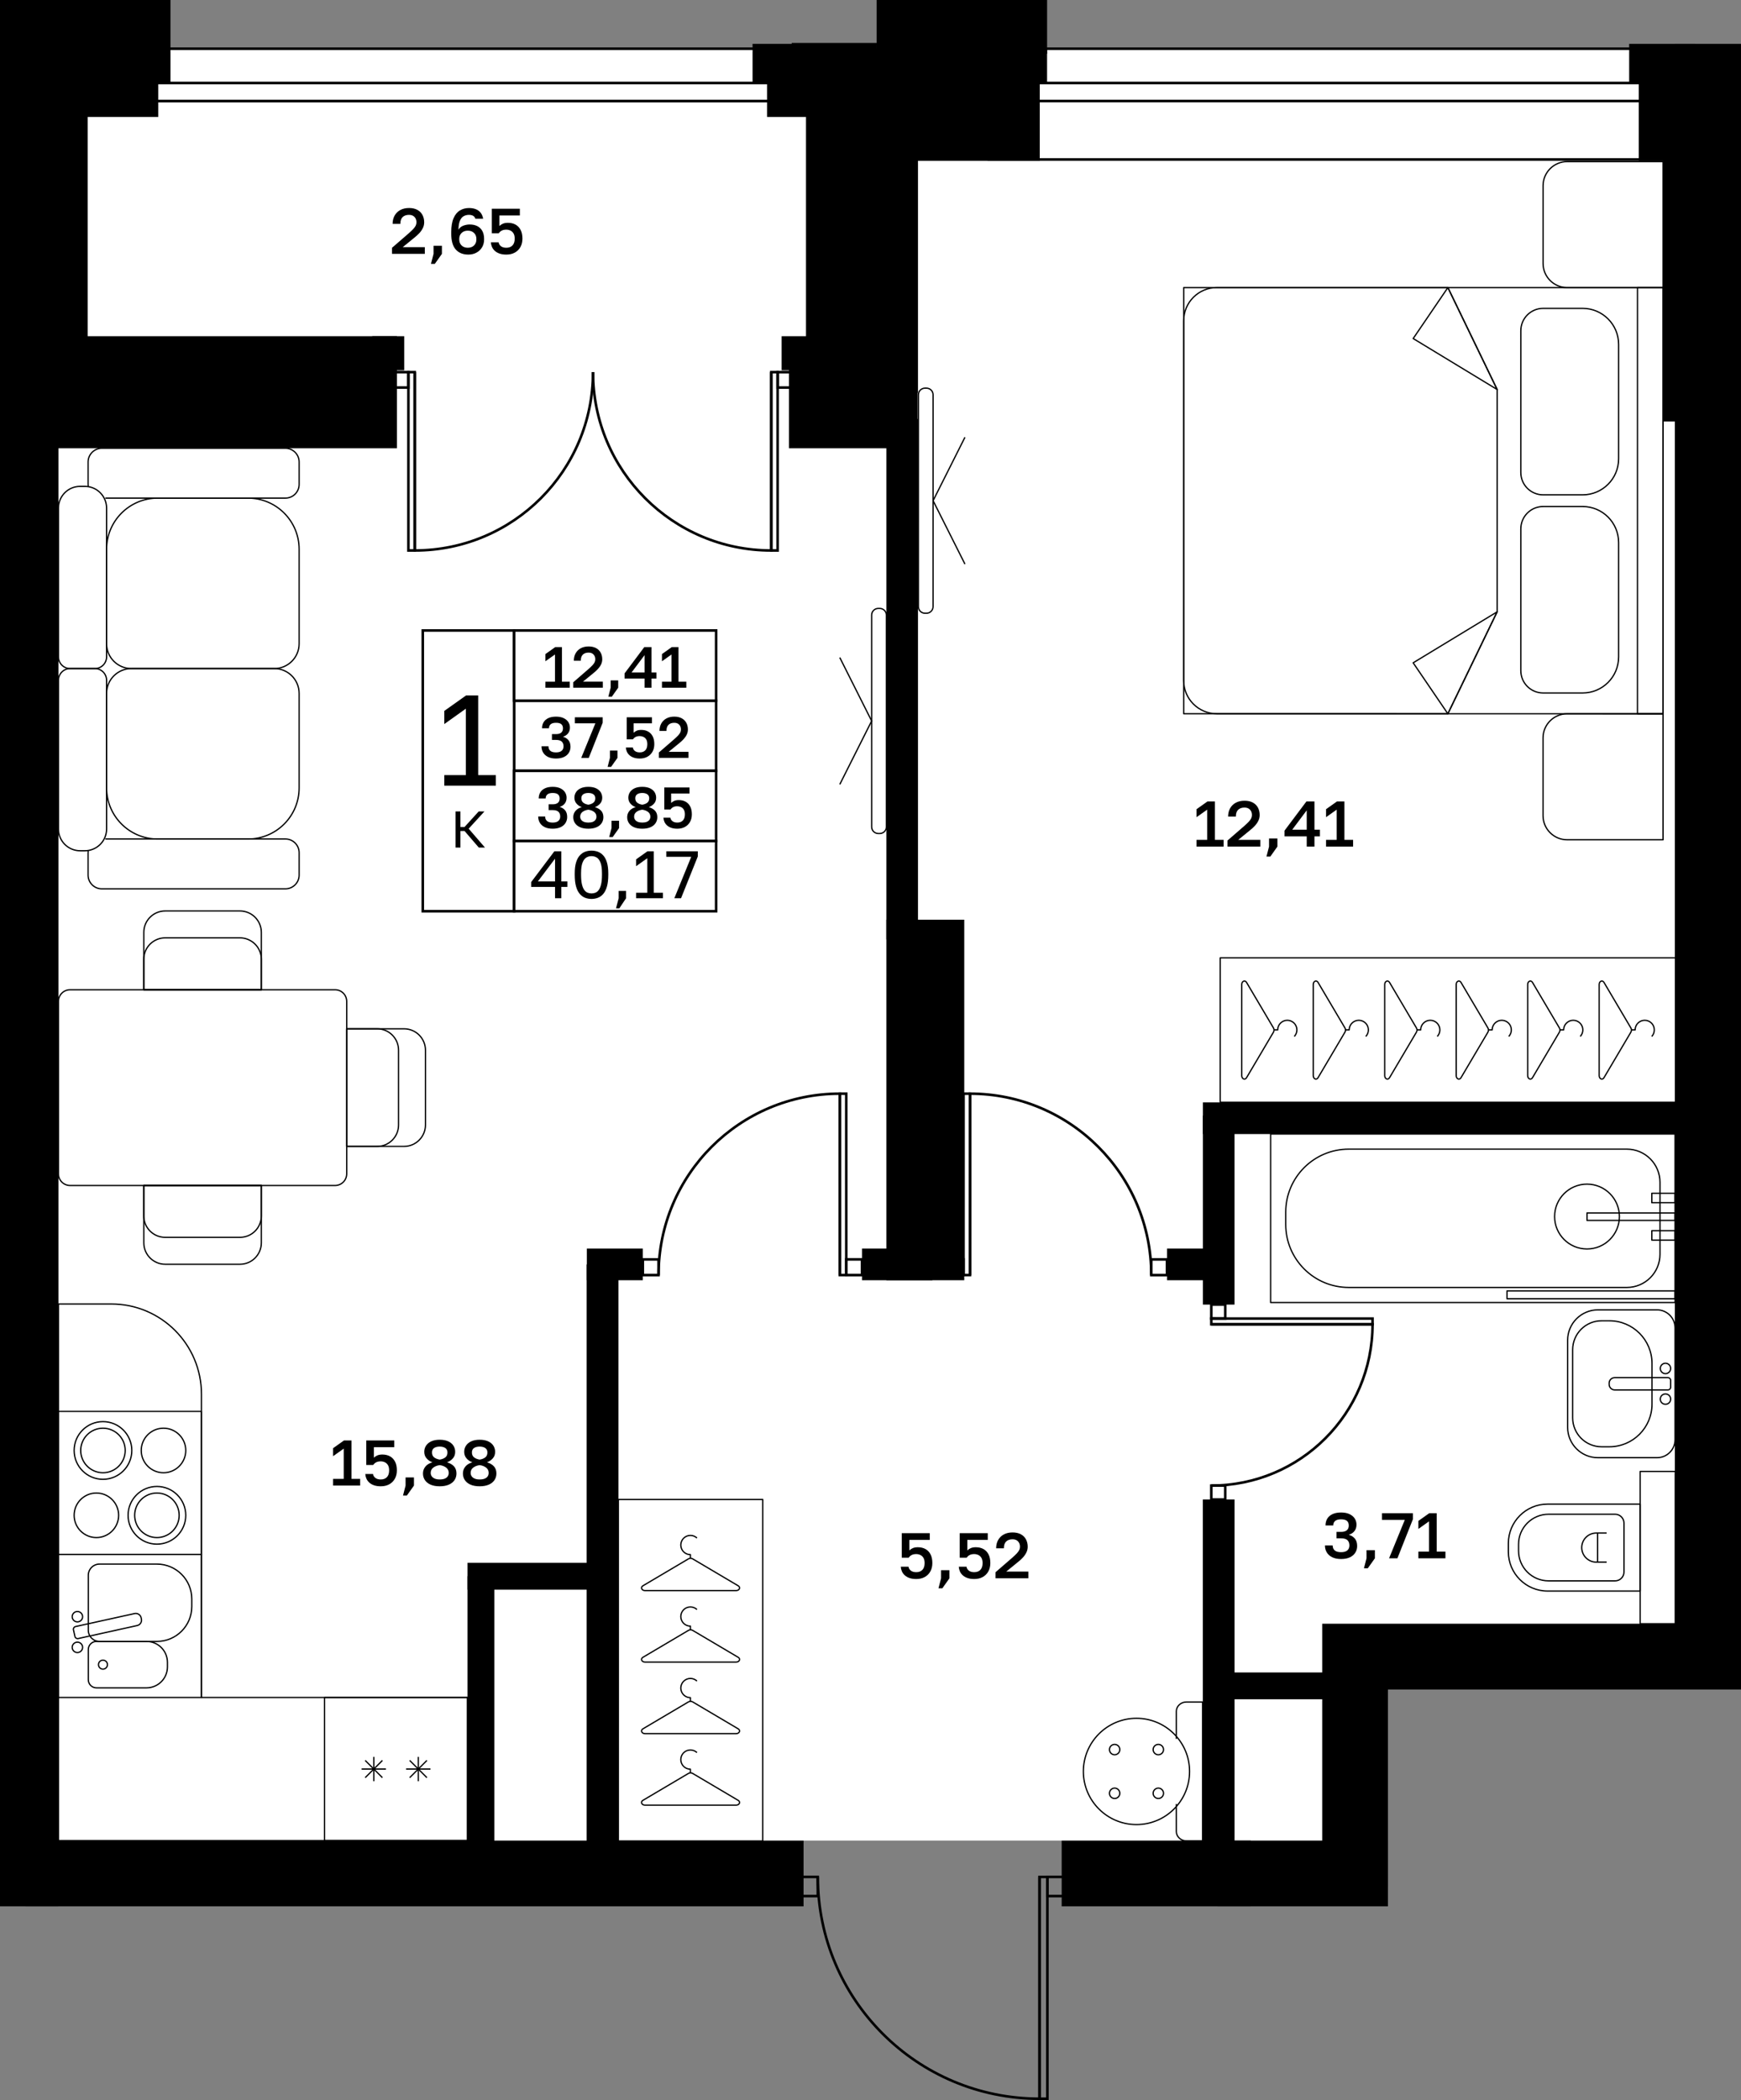 <?xml version="1.0" encoding="utf-8"?>
<!-- Generator: Adobe Illustrator 26.5.0, SVG Export Plug-In . SVG Version: 6.00 Build 0)  -->
<svg version="1.1" xmlns="http://www.w3.org/2000/svg" xmlns:xlink="http://www.w3.org/1999/xlink" x="0px" y="0px"
	 viewBox="0 0 135.116 162.897" enable-background="new 0 0 135.116 162.897" xml:space="preserve">
<rect x="0" y="0" width="135.116" height="162.897" fill="#808080" stroke="none"/>
<g id="фон">
	<polygon fill="#FFFFFF" points="85.606,145.324 82.395,142.773 62.362,142.773 59.615,144.518 3.305,144.518 3.305,5.808 
		132.55,5.808 132.55,129.662 104.863,129.662 104.863,144.077 86.314,144.077 	"/>
</g>
<g id="окна">
	<g>
		<g>
			<rect x="8.838" y="3.778" fill="#FFFFFF" width="53.341" height="4.059"/>
			<path d="M62.078,3.878v3.859H8.938V3.878H62.078 M62.278,3.678H8.738v4.259h53.54V3.678L62.278,3.678z"/>
		</g>
		<g>
			<rect x="8.838" y="6.439" fill="#FFFFFF" width="53.341" height="1.397"/>
			<path d="M62.078,6.539v1.198H8.938V6.539H62.078 M62.278,6.339H8.738v1.598h53.54V6.339L62.278,6.339z"/>
		</g>
	</g>
	<g>
		<g>
			<rect x="76.739" y="3.778" fill="#FFFFFF" width="53.341" height="8.594"/>
			<path d="M129.98,3.878v8.394H76.839V3.878H129.98 M130.18,3.678H76.639v8.794h53.541V3.678L130.18,3.678z"/>
		</g>
		<g>
			<rect x="76.739" y="6.439" fill="#FFFFFF" width="53.341" height="1.397"/>
			<path d="M129.98,6.539v1.198H76.839V6.539H129.98 M130.18,6.339H76.639v1.598h53.541V6.339L130.18,6.339z"/>
		</g>
	</g>
</g>
<g id="стены">
	<rect width="4.535" height="147.875"/>
	<rect x="94.49" y="142.773" width="13.226" height="5.102"/>
	<rect x="102.614" y="130.677" width="5.102" height="15.666"/>
	<rect x="102.614" y="125.952" width="32.502" height="5.102"/>
	<rect x="129.983" y="3.402" width="5.134" height="126.723"/>
	<rect x="1.867" width="11.363" height="6.426"/>
	<rect x="3.268" y="4.789" width="9.016" height="4.282"/>
	<rect x="3.41" y="8.123" width="3.393" height="22.655"/>
	<rect x="28.89" y="26.079" width="2.481" height="2.645"/>
	<rect x="2.492" y="26.079" width="28.312" height="8.694"/>
	<rect x="1.984" y="142.773" width="60.378" height="5.102"/>
	<rect x="36.285" y="122.267" width="2.078" height="21.468"/>
	<rect x="36.285" y="121.227" width="9.905" height="2.081"/>
	<rect x="45.529" y="98.079" width="2.47" height="45.34"/>
	<rect x="45.544" y="96.852" width="4.345" height="2.455"/>
	<rect x="82.395" y="142.773" width="14.678" height="5.102"/>
	<rect x="93.349" y="116.314" width="2.462" height="27.763"/>
	<rect x="93.354" y="86.533" width="2.455" height="14.664"/>
	<rect x="90.569" y="96.852" width="3.547" height="2.455"/>
	<rect x="93.354" y="85.513" width="37.152" height="2.455"/>
	<rect x="66.898" y="96.852" width="5.462" height="2.455"/>
	<rect x="68.788" y="71.34" width="6.046" height="27.967"/>
	<rect x="68.788" y="32.505" width="2.455" height="40.365"/>
	<rect x="61.228" y="27.573" width="9.984" height="7.2"/>
	<rect x="60.661" y="26.079" width="2.373" height="2.645"/>
	<rect x="62.552" y="3.779" width="8.691" height="26.683"/>
	<rect x="61.442" y="3.33" width="6.601" height="1.679"/>
	<rect x="58.405" y="3.402" width="4.455" height="3.025"/>
	<rect x="59.53" y="5.531" width="3.82" height="3.54"/>
	<rect x="69.826" y="2.645" width="8.787" height="4.656"/>
	<rect x="77.534" y="3.779" width="3.727" height="2.648"/>
	<rect x="68.974" y="5.82" width="11.72" height="6.653"/>
	<rect x="127.182" y="5.59" width="4.368" height="6.883"/>
	<rect x="126.437" y="3.402" width="5.114" height="3.025"/>
	<rect x="129.07" y="12.095" width="2.174" height="20.597"/>
	<rect x="94.885" y="129.732" width="8.902" height="2.079"/>
	<rect x="68.034" width="13.229" height="4.169"/>
</g>
<g id="двери">
	<g>
		<g>
			<g>
				<path fill="none" stroke="#000000" stroke-width="0.2" stroke-miterlimit="10" d="M46.023,28.866
					c0,7.644-6.191,13.835-13.835,13.835l0-13.835"/>
				
					<rect x="25.025" y="35.538" transform="matrix(-1.628614e-05 -1 1 -1.628614e-05 -3.841 67.726)" fill="none" stroke="#000000" stroke-width="0.2" stroke-miterlimit="10" width="13.834" height="0.492"/>
			</g>
			
				<rect x="30.499" y="28.866" fill="none" stroke="#000000" stroke-width="0.2" stroke-miterlimit="10" width="1.196" height="1.196"/>
		</g>
		<g>
			<g>
				<path fill="none" stroke="#000000" stroke-width="0.2" stroke-miterlimit="10" d="M46.022,28.866
					c0,7.644,6.191,13.835,13.835,13.835l0-13.835"/>
				
					<rect x="53.186" y="35.538" transform="matrix(1.628619e-05 -1 1 1.628619e-05 24.318 95.886)" fill="none" stroke="#000000" stroke-width="0.2" stroke-miterlimit="10" width="13.834" height="0.492"/>
			</g>
			
				<rect x="60.35" y="28.866" transform="matrix(-1 -4.106194e-11 4.106194e-11 -1 121.896 58.929)" fill="none" stroke="#000000" stroke-width="0.2" stroke-miterlimit="10" width="1.196" height="1.196"/>
		</g>
	</g>
	<g>
		<g>
			<path fill="none" stroke="#000000" stroke-width="0.2" stroke-miterlimit="10" d="M63.468,145.591
				c0,9.506,7.699,17.206,17.206,17.206l0-17.206"/>
			
				<rect x="72.377" y="153.888" transform="matrix(1.628623e-05 -1 1 1.628623e-05 -73.215 235.171)" fill="none" stroke="#000000" stroke-width="0.2" stroke-miterlimit="10" width="17.205" height="0.611"/>
		</g>
		
			<rect x="81.287" y="145.591" transform="matrix(-1 -9.293601e-11 9.293601e-11 -1 164.062 292.669)" fill="none" stroke="#000000" stroke-width="0.2" stroke-miterlimit="10" width="1.488" height="1.488"/>
		
			<rect x="61.98" y="145.591" transform="matrix(-1 -9.232450e-11 9.232450e-11 -1 125.447 292.669)" fill="none" stroke="#000000" stroke-width="0.2" stroke-miterlimit="10" width="1.488" height="1.488"/>
	</g>
	<g>
		<g>
			<path fill="none" stroke="#000000" stroke-width="0.2" stroke-miterlimit="10" d="M94.008,115.236
				c6.913,0,12.513-5.599,12.513-12.513l-12.513,0"/>
			
				<rect x="94.009" y="102.278" transform="matrix(-1 -3.257265e-05 3.257265e-05 -1 200.526 205.005)" fill="none" stroke="#000000" stroke-width="0.2" stroke-miterlimit="10" width="12.512" height="0.445"/>
		</g>
		
			<rect x="94.009" y="101.195" transform="matrix(-1.628651e-05 1 -1 -1.628651e-05 196.287 7.189)" fill="none" stroke="#000000" stroke-width="0.2" stroke-miterlimit="10" width="1.082" height="1.082"/>
		
			<rect x="94.008" y="115.237" transform="matrix(-1.628651e-05 1 -1 -1.628651e-05 210.328 21.23)" fill="none" stroke="#000000" stroke-width="0.2" stroke-miterlimit="10" width="1.082" height="1.082"/>
	</g>
	<g>
		<g>
			<path fill="none" stroke="#000000" stroke-width="0.2" stroke-miterlimit="10" d="M51.108,98.909
				c-0.001-7.775,6.296-14.073,14.071-14.074l0.002,14.072"/>
			
				<rect x="58.393" y="91.622" transform="matrix(1.140040e-04 1 -1 1.140040e-04 157.293 26.432)" fill="none" stroke="#000000" stroke-width="0.2" stroke-miterlimit="10" width="14.072" height="0.5"/>
		</g>
		
			<rect x="65.681" y="97.691" transform="matrix(-1 9.771788e-05 -9.771788e-05 -1 132.588 196.593)" fill="none" stroke="#000000" stroke-width="0.2" stroke-miterlimit="10" width="1.217" height="1.217"/>
		
			<rect x="49.89" y="97.693" transform="matrix(-1 9.771787e-05 -9.771787e-05 -1 101.006 196.597)" fill="none" stroke="#000000" stroke-width="0.2" stroke-miterlimit="10" width="1.217" height="1.217"/>
	</g>
	<g>
		<g>
			<path fill="none" stroke="#000000" stroke-width="0.2" stroke-miterlimit="10" d="M89.35,98.909
				c0.001-7.775-6.296-14.073-14.071-14.074l-0.002,14.072"/>
			
				<rect x="67.992" y="91.622" transform="matrix(-1.140041e-04 1 -1 -1.140041e-04 166.909 16.854)" fill="none" stroke="#000000" stroke-width="0.2" stroke-miterlimit="10" width="14.072" height="0.5"/>
		</g>
		
			<rect x="73.56" y="97.691" fill="none" stroke="#000000" stroke-width="0.2" stroke-miterlimit="10" width="1.217" height="1.217"/>
		
			<rect x="89.351" y="97.693" fill="none" stroke="#000000" stroke-width="0.2" stroke-miterlimit="10" width="1.217" height="1.217"/>
	</g>
</g>
<g id="контур">
</g>
<g id="мебель">
	<g>
		<path fill="none" stroke="#000000" stroke-width="0.1" stroke-linejoin="round" stroke-miterlimit="10" d="M15.634,142.773h20.652
			v-11.098H15.634v-23.526c0-3.866-3.134-7-7-7H4.535l0,30.526v11.098H15.634z"/>
		<g>
			
				<rect x="4.535" y="120.576" transform="matrix(-2.551563e-08 -1 1 -2.551563e-08 -116.041 136.21)" fill="none" stroke="#000000" stroke-width="0.1" stroke-linejoin="round" stroke-miterlimit="10" width="11.098" height="11.098"/>
			<path fill="none" stroke="#000000" stroke-width="0.1" stroke-linejoin="round" stroke-miterlimit="10" d="M14.884,124.032v0.587
				c0,1.495-1.212,2.706-2.706,2.706H7.724c-0.481,0-0.87-0.39-0.87-0.87v-4.26c0-0.481,0.39-0.87,0.87-0.87h4.454
				C13.673,121.326,14.884,122.537,14.884,124.032z"/>
			<path fill="none" stroke="#000000" stroke-width="0.1" stroke-linejoin="round" stroke-miterlimit="10" d="M12.995,129.301
				v-0.352c0-0.897-0.727-1.624-1.624-1.624H7.484c-0.348,0-0.63,0.282-0.63,0.63v2.34c0,0.348,0.282,0.63,0.63,0.63h3.887
				C12.268,130.925,12.995,130.198,12.995,129.301z"/>
			
				<circle fill="none" stroke="#000000" stroke-width="0.1" stroke-linejoin="round" stroke-miterlimit="10" cx="7.99" cy="129.125" r="0.348"/>
			<g>
				
					<circle fill="none" stroke="#000000" stroke-width="0.1" stroke-linejoin="round" stroke-miterlimit="10" cx="6.007" cy="125.406" r="0.403"/>
				
					<circle fill="none" stroke="#000000" stroke-width="0.1" stroke-linejoin="round" stroke-miterlimit="10" cx="6.007" cy="127.784" r="0.403"/>
				<path fill="none" stroke="#000000" stroke-width="0.1" stroke-linejoin="round" stroke-miterlimit="10" d="M6.068,127.102
					l4.579-1.009c0.232-0.051,0.378-0.28,0.327-0.512l-0.02-0.091c-0.051-0.232-0.28-0.378-0.512-0.327l-4.579,1.009
					c-0.115,0.025-0.188,0.139-0.162,0.254l0.113,0.514C5.84,127.055,5.953,127.127,6.068,127.102z"/>
			</g>
		</g>
		<g>
			
				<rect x="25.187" y="131.675" transform="matrix(-1.701031e-08 -1 1 -1.701031e-08 -106.487 167.96)" fill="none" stroke="#000000" stroke-width="0.1" stroke-linejoin="round" stroke-miterlimit="10" width="11.098" height="11.098"/>
			<g>
				<g>
					
						<line fill="none" stroke="#000000" stroke-width="0.1" stroke-linejoin="round" stroke-miterlimit="10" x1="33.131" y1="137.892" x2="31.795" y2="136.556"/>
					
						<line fill="none" stroke="#000000" stroke-width="0.1" stroke-linejoin="round" stroke-miterlimit="10" x1="33.131" y1="136.556" x2="31.795" y2="137.892"/>
					
						<line fill="none" stroke="#000000" stroke-width="0.1" stroke-linejoin="round" stroke-miterlimit="10" x1="33.408" y1="137.224" x2="31.518" y2="137.224"/>
					
						<line fill="none" stroke="#000000" stroke-width="0.1" stroke-linejoin="round" stroke-miterlimit="10" x1="32.463" y1="136.279" x2="32.463" y2="138.168"/>
				</g>
				<g>
					
						<line fill="none" stroke="#000000" stroke-width="0.1" stroke-linejoin="round" stroke-miterlimit="10" x1="29.678" y1="137.892" x2="28.342" y2="136.556"/>
					
						<line fill="none" stroke="#000000" stroke-width="0.1" stroke-linejoin="round" stroke-miterlimit="10" x1="29.678" y1="136.556" x2="28.342" y2="137.892"/>
					
						<line fill="none" stroke="#000000" stroke-width="0.1" stroke-linejoin="round" stroke-miterlimit="10" x1="29.954" y1="137.224" x2="28.065" y2="137.224"/>
					
						<line fill="none" stroke="#000000" stroke-width="0.1" stroke-linejoin="round" stroke-miterlimit="10" x1="29.01" y1="136.279" x2="29.01" y2="138.168"/>
				</g>
			</g>
		</g>
		<g>
			
				<rect x="4.535" y="109.477" transform="matrix(-1.701031e-08 -1 1 -1.701031e-08 -104.942 125.111)" fill="none" stroke="#000000" stroke-width="0.1" stroke-linejoin="round" stroke-miterlimit="10" width="11.098" height="11.098"/>
			<g>
				<g>
					
						<circle fill="none" stroke="#000000" stroke-width="0.1" stroke-linejoin="round" stroke-miterlimit="10" cx="7.991" cy="112.512" r="2.238"/>
					
						<circle fill="none" stroke="#000000" stroke-width="0.1" stroke-linejoin="round" stroke-miterlimit="10" cx="12.689" cy="112.512" r="1.727"/>
					
						<circle fill="none" stroke="#000000" stroke-width="0.1" stroke-linejoin="round" stroke-miterlimit="10" cx="7.991" cy="112.512" r="1.727"/>
				</g>
				<g>
					
						<circle fill="none" stroke="#000000" stroke-width="0.1" stroke-linejoin="round" stroke-miterlimit="10" cx="12.178" cy="117.541" r="2.238"/>
					
						<circle fill="none" stroke="#000000" stroke-width="0.1" stroke-linejoin="round" stroke-miterlimit="10" cx="7.48" cy="117.541" r="1.727"/>
					
						<circle fill="none" stroke="#000000" stroke-width="0.1" stroke-linejoin="round" stroke-miterlimit="10" cx="12.178" cy="117.541" r="1.727"/>
				</g>
			</g>
		</g>
	</g>
	<g>
		
			<rect x="91.864" y="22.307" transform="matrix(-1 -4.886579e-05 4.886579e-05 -1 220.931 77.679)" fill="none" stroke="#000000" stroke-width="0.1" stroke-linejoin="round" stroke-miterlimit="10" width="37.204" height="33.06"/>
		<path fill="none" stroke="#000000" stroke-width="0.1" stroke-linejoin="round" stroke-miterlimit="10" d="M94.439,22.306
			l17.929,0.001l3.822,7.906l-0.001,17.248l-3.823,7.905l-17.929-0.001c-1.421,0-2.574-1.152-2.574-2.574l0.001-27.912
			C91.865,23.458,93.018,22.306,94.439,22.306z"/>
		<polygon fill="none" stroke="#000000" stroke-width="0.1" stroke-linejoin="round" stroke-miterlimit="10" points="
			112.368,22.307 109.675,26.26 116.19,30.213 		"/>
		<polygon fill="none" stroke="#000000" stroke-width="0.1" stroke-linejoin="round" stroke-miterlimit="10" points="
			112.366,55.367 109.673,51.414 116.189,47.461 		"/>
		
			<rect x="127.084" y="22.308" transform="matrix(-1 -4.886579e-05 4.886579e-05 -1 256.151 77.682)" fill="none" stroke="#000000" stroke-width="0.1" stroke-linejoin="round" stroke-miterlimit="10" width="1.985" height="33.06"/>
		<g>
			<path fill="none" stroke="#000000" stroke-width="0.1" stroke-linejoin="round" stroke-miterlimit="10" d="M122.825,23.92
				l-3.063,0c-0.958,0-1.734,0.776-1.734,1.734l-0.001,10.997c0,0.958,0.776,1.734,1.734,1.734l3.063,0
				c1.543,0,2.794-1.251,2.794-2.793l0-8.878C125.619,25.171,124.368,23.92,122.825,23.92z"/>
			<path fill="none" stroke="#000000" stroke-width="0.1" stroke-linejoin="round" stroke-miterlimit="10" d="M122.825,39.29
				l-3.063,0c-0.958,0-1.734,0.776-1.734,1.734l-0.001,10.997c0,0.958,0.776,1.734,1.734,1.734l3.063,0
				c1.543,0,2.794-1.251,2.794-2.793l0-8.878C125.618,40.541,124.367,39.29,122.825,39.29z"/>
		</g>
		<path fill="none" stroke="#000000" stroke-width="0.1" stroke-linejoin="round" stroke-miterlimit="10" d="M121.627,22.308
			l7.443,0l0-9.773l-7.443,0c-1.034,0-1.872,0.838-1.872,1.871l0,6.03C119.755,21.47,120.593,22.308,121.627,22.308z"/>
		<path fill="none" stroke="#000000" stroke-width="0.1" stroke-linejoin="round" stroke-miterlimit="10" d="M121.624,65.141
			l7.443,0l0-9.773l-7.443,0c-1.034,0-1.872,0.838-1.872,1.871l0,6.03C119.753,64.303,120.591,65.141,121.624,65.141z"/>
	</g>
	<g>
		<g>
			<g>
				<path fill="none" stroke="#000000" stroke-width="0.1" stroke-linejoin="round" stroke-miterlimit="10" d="M71.9,47.569
					l-0.112,0c-0.284,0-0.514-0.23-0.514-0.514l0.001-16.433c0-0.284,0.23-0.514,0.514-0.514l0.112,0
					c0.284,0,0.514,0.23,0.514,0.514l-0.001,16.433C72.415,47.338,72.184,47.569,71.9,47.569z"/>
				<polyline fill="none" stroke="#000000" stroke-width="0.1" stroke-linejoin="round" stroke-miterlimit="10" points="
					74.888,43.757 72.415,38.838 74.888,33.918 				"/>
			</g>
		</g>
	</g>
	<g>
		<g>
			<g>
				<path fill="none" stroke="#000000" stroke-width="0.1" stroke-linejoin="round" stroke-miterlimit="10" d="M68.163,64.656h0.112
					c0.284,0,0.514-0.23,0.514-0.514l-0.001-16.433c0-0.284-0.23-0.514-0.514-0.514l-0.112,0c-0.284,0-0.514,0.23-0.514,0.514
					l0.001,16.433C67.648,64.426,67.878,64.656,68.163,64.656z"/>
				<polyline fill="none" stroke="#000000" stroke-width="0.1" stroke-linejoin="round" stroke-miterlimit="10" points="
					65.175,60.844 67.648,55.925 65.174,51.006 				"/>
			</g>
		</g>
	</g>
	<g>
		<path fill="none" stroke="#000000" stroke-width="0.1" stroke-linejoin="round" stroke-miterlimit="10" d="M10.198,51.86h11.089
			c1.064,0,1.927,0.863,1.927,1.927v7.331c0,2.189-1.774,3.963-3.963,3.963h-7.016c-2.189,0-3.963-1.774-3.963-3.963v-7.331
			C8.271,52.722,9.134,51.86,10.198,51.86z"/>
		<path fill="none" stroke="#000000" stroke-width="0.1" stroke-linejoin="round" stroke-miterlimit="10" d="M7.364,51.86H5.443
			c-0.501,0-0.907,0.406-0.907,0.907v11.541c0,0.931,0.754,1.685,1.685,1.685h0.365c0.931,0,1.685-0.754,1.685-1.685V52.767
			C8.271,52.266,7.865,51.86,7.364,51.86z"/>
		<path fill="none" stroke="#000000" stroke-width="0.1" stroke-linejoin="round" stroke-miterlimit="10" d="M6.849,65.991
			c-0.008,0.051-0.012,0.103-0.012,0.154v1.736c0,0.588,0.477,1.065,1.065,1.065H22.15c0.588,0,1.065-0.477,1.065-1.065v-1.736
			c0-0.588-0.477-1.065-1.065-1.065H8.179"/>
		<path fill="none" stroke="#000000" stroke-width="0.1" stroke-linejoin="round" stroke-miterlimit="10" d="M10.198,51.86h11.089
			c1.064,0,1.927-0.863,1.927-1.927v-7.331c0-2.189-1.774-3.963-3.963-3.963h-7.016c-2.189,0-3.963,1.774-3.963,3.963l0,7.331
			C8.271,50.997,9.134,51.86,10.198,51.86z"/>
		<path fill="none" stroke="#000000" stroke-width="0.1" stroke-linejoin="round" stroke-miterlimit="10" d="M7.364,51.86H5.443
			c-0.501,0-0.907-0.406-0.907-0.907l0-11.541c0-0.931,0.754-1.685,1.685-1.685h0.365c0.931,0,1.685,0.754,1.685,1.685l0,11.541
			C8.271,51.453,7.865,51.86,7.364,51.86z"/>
		<path fill="none" stroke="#000000" stroke-width="0.1" stroke-linejoin="round" stroke-miterlimit="10" d="M8.179,38.639H22.15
			c0.588,0,1.065-0.477,1.065-1.065v-1.736c0-0.588-0.477-1.065-1.065-1.065H7.903c-0.588,0-1.065,0.477-1.065,1.065v1.736
			c0,0.051,0.004,0.103,0.012,0.154"/>
	</g>
	<g>
		<path fill="none" stroke="#000000" stroke-width="0.1" stroke-linejoin="round" stroke-miterlimit="10" d="M120.105,116.672
			l7.187,0l0,6.745l-7.187,0c-1.68,0-3.043-1.362-3.043-3.043l0-0.66C117.063,118.034,118.425,116.672,120.105,116.672z"/>
		<path fill="none" stroke="#000000" stroke-width="0.1" stroke-linejoin="round" stroke-miterlimit="10" d="M126.033,118.146
			l0,3.796c0,0.378-0.307,0.685-0.685,0.685l-5.165,0c-1.287,0-2.331-1.043-2.331-2.331l0-0.505c0-1.287,1.043-2.331,2.331-2.331
			l5.165,0C125.726,117.461,126.033,117.768,126.033,118.146z"/>
		<g>
			<path fill="none" stroke="#000000" stroke-width="0.1" stroke-linejoin="round" stroke-miterlimit="10" d="M124.688,121.173
				l-0.698,0h-0.107c-0.312,0-0.592-0.126-0.797-0.331c-0.205-0.205-0.331-0.485-0.331-0.797c0-0.623,0.505-1.128,1.128-1.128h0.107
				l0.698,0"/>
			
				<line fill="none" stroke="#000000" stroke-width="0.1" stroke-linejoin="round" stroke-miterlimit="10" x1="123.989" y1="121.173" x2="123.989" y2="118.916"/>
		</g>
		
			<rect x="127.292" y="114.137" transform="matrix(-1 -1.510910e-05 1.510910e-05 -1 257.304 240.091)" fill="none" stroke="#000000" stroke-width="0.1" stroke-linejoin="round" stroke-miterlimit="10" width="2.722" height="11.815"/>
	</g>
	<g>
		<path fill="none" stroke="#000000" stroke-width="0.1" stroke-linejoin="round" d="M128.599,113.073l-4.584,0
			c-1.3,0-2.353-1.054-2.353-2.353l0-6.761c0-1.3,1.054-2.353,2.353-2.353l4.584,0c0.773,0,1.4,0.627,1.4,1.4l0,8.667
			C129.999,112.446,129.372,113.073,128.599,113.073z"/>
		<path fill="none" stroke="#000000" stroke-width="0.1" stroke-linejoin="round" d="M124.297,112.225l0.602,0
			c1.828,0,3.31-1.482,3.31-3.31l0-3.153c0-1.828-1.482-3.31-3.31-3.31l-0.602,0c-1.24,0-2.245,1.005-2.245,2.245l0,5.284
			C122.053,111.22,123.058,112.225,124.297,112.225z"/>
		<g>
			
				<circle fill="none" stroke="#000000" stroke-width="0.1" stroke-linejoin="round" stroke-miterlimit="10" cx="129.254" cy="106.15" r="0.403"/>
			
				<circle fill="none" stroke="#000000" stroke-width="0.1" stroke-linejoin="round" stroke-miterlimit="10" cx="129.254" cy="108.528" r="0.403"/>
			<path fill="none" stroke="#000000" stroke-width="0.1" stroke-linejoin="round" stroke-miterlimit="10" d="M129.444,107.815
				l-4.13,0c-0.237,0-0.43-0.192-0.43-0.43v-0.093c0-0.237,0.192-0.43,0.43-0.43l4.13,0c0.118,0,0.213,0.095,0.213,0.213l0,0.527
				C129.657,107.72,129.561,107.815,129.444,107.815z"/>
		</g>
	</g>
	<g>
		
			<rect x="107.771" y="78.808" transform="matrix(-8.490204e-11 1 -1 -8.490204e-11 208.807 -19.803)" fill="none" stroke="#000000" stroke-width="0.1" stroke-linejoin="round" stroke-miterlimit="10" width="13.069" height="31.388"/>
		<path fill="none" stroke="#000000" stroke-width="0.1" stroke-linejoin="round" stroke-miterlimit="10" d="M126.259,89.139
			l-21.587,0c-2.7,0-4.889,2.189-4.889,4.889v0.949c0,2.7,2.189,4.889,4.889,4.889l21.587,0c1.419,0,2.569-1.15,2.569-2.569v-5.588
			C128.828,90.289,127.677,89.139,126.259,89.139z"/>
		
			<rect x="123.172" y="93.92" transform="matrix(-8.313901e-11 1 -1 -8.313901e-11 223.919 -23.038)" fill="none" stroke="#000000" stroke-width="0.1" stroke-linejoin="round" stroke-miterlimit="10" width="0.613" height="13.041"/>
		<g>
			
				<rect x="123.164" y="94.089" transform="matrix(-1 -8.488955e-11 8.488955e-11 -1 253.163 188.758)" fill="none" stroke="#000000" stroke-width="0.1" stroke-linejoin="round" stroke-miterlimit="10" width="6.835" height="0.58"/>
			
				<circle fill="none" stroke="#000000" stroke-width="0.1" stroke-linejoin="round" stroke-miterlimit="10" cx="123.164" cy="94.368" r="2.515"/>
			
				<rect x="128.193" y="92.563" transform="matrix(-1 -8.311231e-11 8.311231e-11 -1 258.193 185.856)" fill="none" stroke="#000000" stroke-width="0.1" stroke-linejoin="round" stroke-miterlimit="10" width="1.806" height="0.731"/>
			
				<rect x="128.193" y="95.464" transform="matrix(-1 -8.361591e-11 8.361591e-11 -1 258.193 191.66)" fill="none" stroke="#000000" stroke-width="0.1" stroke-linejoin="round" stroke-miterlimit="10" width="1.806" height="0.731"/>
		</g>
	</g>
	<g>
		
			<rect x="106.776" y="62.22" transform="matrix(1.088978e-06 -1 1 1.088978e-06 32.479 192.28)" fill="none" stroke="#000000" stroke-width="0.1" stroke-linejoin="round" stroke-miterlimit="10" width="11.207" height="35.362"/>
		<g>
			<g>
				<path fill="none" stroke="#000000" stroke-width="0.1" stroke-linejoin="round" stroke-miterlimit="10" d="M124.109,76.365
					l0,7.071c0,0.256,0.252,0.366,0.372,0.162l2.09-3.535c0.057-0.096,0.057-0.229,0-0.324l-2.09-3.535
					C124.361,76,124.109,76.109,124.109,76.365z"/>
				<path fill="none" stroke="#000000" stroke-width="0.1" stroke-linejoin="round" stroke-miterlimit="10" d="M128.187,80.399
					c0.125-0.133,0.202-0.313,0.202-0.51c0-0.411-0.333-0.745-0.745-0.745s-0.745,0.333-0.745,0.745h-0.286"/>
			</g>
			<g>
				<path fill="none" stroke="#000000" stroke-width="0.1" stroke-linejoin="round" stroke-miterlimit="10" d="M118.561,76.365
					l0,7.071c0,0.256,0.252,0.366,0.372,0.162l2.09-3.535c0.057-0.096,0.057-0.229,0-0.324l-2.09-3.535
					C118.813,76,118.561,76.109,118.561,76.365z"/>
				<path fill="none" stroke="#000000" stroke-width="0.1" stroke-linejoin="round" stroke-miterlimit="10" d="M122.639,80.399
					c0.125-0.133,0.202-0.313,0.202-0.51c0-0.411-0.333-0.745-0.745-0.745c-0.411,0-0.745,0.333-0.745,0.745h-0.286"/>
			</g>
			<g>
				<path fill="none" stroke="#000000" stroke-width="0.1" stroke-linejoin="round" stroke-miterlimit="10" d="M113.013,76.365
					l0,7.071c0,0.256,0.252,0.366,0.372,0.162l2.09-3.535c0.057-0.096,0.057-0.229,0-0.324l-2.09-3.535
					C113.265,76,113.013,76.109,113.013,76.365z"/>
				<path fill="none" stroke="#000000" stroke-width="0.1" stroke-linejoin="round" stroke-miterlimit="10" d="M117.091,80.399
					c0.125-0.133,0.202-0.313,0.202-0.51c0-0.411-0.333-0.745-0.745-0.745c-0.411,0-0.745,0.333-0.745,0.745h-0.286"/>
			</g>
			<g>
				<path fill="none" stroke="#000000" stroke-width="0.1" stroke-linejoin="round" stroke-miterlimit="10" d="M107.466,76.365
					l0,7.071c0,0.256,0.252,0.366,0.372,0.162l2.09-3.535c0.057-0.096,0.057-0.229,0-0.324l-2.09-3.535
					C107.718,76,107.466,76.109,107.466,76.365z"/>
				<path fill="none" stroke="#000000" stroke-width="0.1" stroke-linejoin="round" stroke-miterlimit="10" d="M111.544,80.399
					c0.125-0.133,0.202-0.313,0.202-0.51c0-0.411-0.333-0.745-0.745-0.745c-0.411,0-0.745,0.333-0.745,0.745h-0.286"/>
			</g>
			<g>
				<path fill="none" stroke="#000000" stroke-width="0.1" stroke-linejoin="round" stroke-miterlimit="10" d="M101.918,76.365
					l0,7.071c0,0.256,0.252,0.366,0.372,0.162l2.09-3.535c0.057-0.096,0.057-0.229,0-0.324l-2.09-3.535
					C102.17,76,101.918,76.109,101.918,76.365z"/>
				<path fill="none" stroke="#000000" stroke-width="0.1" stroke-linejoin="round" stroke-miterlimit="10" d="M105.996,80.399
					c0.125-0.133,0.202-0.313,0.202-0.51c0-0.411-0.333-0.745-0.745-0.745c-0.411,0-0.745,0.333-0.745,0.745h-0.286"/>
			</g>
			<g>
				<path fill="none" stroke="#000000" stroke-width="0.1" stroke-linejoin="round" stroke-miterlimit="10" d="M96.37,76.365
					l0,7.071c0,0.256,0.252,0.366,0.372,0.162l2.09-3.535c0.057-0.096,0.057-0.229,0-0.324l-2.09-3.535
					C96.622,76,96.37,76.109,96.37,76.365z"/>
				<path fill="none" stroke="#000000" stroke-width="0.1" stroke-linejoin="round" stroke-miterlimit="10" d="M100.448,80.399
					c0.125-0.133,0.202-0.313,0.202-0.51c0-0.411-0.333-0.745-0.745-0.745c-0.411,0-0.745,0.333-0.745,0.745h-0.286"/>
			</g>
		</g>
	</g>
	<g>
		
			<rect x="47.989" y="116.314" transform="matrix(-1 -4.962798e-05 4.962798e-05 -1 107.178 259.129)" fill="none" stroke="#000000" stroke-width="0.1" stroke-linejoin="round" stroke-miterlimit="10" width="11.207" height="26.498"/>
		<g>
			<g>
				<path fill="none" stroke="#000000" stroke-width="0.1" stroke-linejoin="round" stroke-miterlimit="10" d="M50.057,123.381
					l7.071,0c0.256,0,0.366-0.252,0.162-0.372l-3.535-2.09c-0.096-0.057-0.229-0.057-0.324,0l-3.536,2.09
					C49.691,123.129,49.801,123.381,50.057,123.381z"/>
				<path fill="none" stroke="#000000" stroke-width="0.1" stroke-linejoin="round" stroke-miterlimit="10" d="M54.091,119.304
					c-0.133-0.125-0.313-0.202-0.51-0.202c-0.411,0-0.745,0.333-0.745,0.745c0,0.411,0.333,0.745,0.745,0.745l0,0.286"/>
			</g>
			<g>
				<path fill="none" stroke="#000000" stroke-width="0.1" stroke-linejoin="round" stroke-miterlimit="10" d="M50.057,128.929
					l7.071,0c0.256,0,0.366-0.252,0.162-0.372l-3.535-2.09c-0.096-0.057-0.229-0.057-0.324,0l-3.536,2.09
					C49.691,128.677,49.801,128.929,50.057,128.929z"/>
				<path fill="none" stroke="#000000" stroke-width="0.1" stroke-linejoin="round" stroke-miterlimit="10" d="M54.091,124.851
					c-0.133-0.125-0.313-0.202-0.51-0.202c-0.411,0-0.745,0.333-0.745,0.745c0,0.411,0.333,0.745,0.745,0.745l0,0.286"/>
			</g>
			<g>
				<path fill="none" stroke="#000000" stroke-width="0.1" stroke-linejoin="round" stroke-miterlimit="10" d="M50.057,134.477
					l7.071,0c0.256,0,0.366-0.252,0.162-0.372l-3.535-2.09c-0.096-0.057-0.229-0.057-0.324,0l-3.536,2.09
					C49.691,134.225,49.801,134.477,50.057,134.477z"/>
				<path fill="none" stroke="#000000" stroke-width="0.1" stroke-linejoin="round" stroke-miterlimit="10" d="M54.091,130.399
					c-0.133-0.125-0.313-0.202-0.51-0.202c-0.411,0-0.745,0.333-0.745,0.745c0,0.411,0.333,0.745,0.745,0.745l0,0.286"/>
			</g>
			<g>
				<path fill="none" stroke="#000000" stroke-width="0.1" stroke-linejoin="round" stroke-miterlimit="10" d="M50.056,140.025
					l7.071,0c0.256,0,0.366-0.252,0.162-0.372l-3.535-2.09c-0.096-0.057-0.229-0.057-0.324,0l-3.536,2.09
					C49.691,139.773,49.8,140.025,50.056,140.025z"/>
				<path fill="none" stroke="#000000" stroke-width="0.1" stroke-linejoin="round" stroke-miterlimit="10" d="M54.09,135.947
					c-0.133-0.125-0.313-0.202-0.51-0.202c-0.411,0-0.745,0.333-0.745,0.745c0,0.411,0.333,0.745,0.745,0.745l0,0.286"/>
			</g>
		</g>
	</g>
	<g>
		<path fill="none" stroke="#000000" stroke-width="0.1" stroke-linejoin="round" stroke-miterlimit="10" d="M91.294,139.939
			l0,2.131c0,0.399,0.351,0.726,0.781,0.726h1.255l0-10.772h-1.255c-0.43,0-0.781,0.323-0.781,0.726v2.131"/>
		<g>
			
				<circle fill="none" stroke="#000000" stroke-width="0.1" stroke-linejoin="round" stroke-miterlimit="10" cx="88.2" cy="137.41" r="4.121"/>
			<g>
				
					<circle fill="none" stroke="#000000" stroke-width="0.1" stroke-linejoin="round" stroke-miterlimit="10" cx="86.505" cy="135.714" r="0.402"/>
				
					<circle fill="none" stroke="#000000" stroke-width="0.1" stroke-linejoin="round" stroke-miterlimit="10" cx="89.896" cy="135.714" r="0.402"/>
				
					<circle fill="none" stroke="#000000" stroke-width="0.1" stroke-linejoin="round" stroke-miterlimit="10" cx="89.896" cy="139.105" r="0.402"/>
				
					<circle fill="none" stroke="#000000" stroke-width="0.1" stroke-linejoin="round" stroke-miterlimit="10" cx="86.505" cy="139.105" r="0.402"/>
			</g>
		</g>
	</g>
	<g>
		<path fill="none" stroke="#000000" stroke-width="0.1" stroke-linejoin="round" stroke-miterlimit="10" d="M4.535,77.678v13.376
			c0,0.501,0.406,0.904,0.904,0.904h20.564c0.497,0,0.904-0.402,0.904-0.904V77.678c0-0.501-0.406-0.904-0.904-0.904H5.439
			C4.942,76.774,4.535,77.176,4.535,77.678z"/>
		<g>
			<path fill="none" stroke="#000000" stroke-width="0.1" stroke-linejoin="round" stroke-miterlimit="10" d="M11.16,72.323v4.451
				h9.122v-4.451c0-0.915-0.746-1.661-1.661-1.661h-5.8C11.902,70.662,11.16,71.408,11.16,72.323z"/>
			<path fill="none" stroke="#000000" stroke-width="0.1" stroke-linejoin="round" stroke-miterlimit="10" d="M11.16,74.411v2.363
				h9.122v-2.363c0-0.919-0.746-1.661-1.661-1.661h-5.8C11.902,72.749,11.16,73.491,11.16,74.411z"/>
		</g>
		<g>
			<path fill="none" stroke="#000000" stroke-width="0.1" stroke-linejoin="round" stroke-miterlimit="10" d="M20.282,96.407v-4.451
				H11.16v4.451c0,0.915,0.746,1.661,1.661,1.661h5.8C19.54,98.068,20.282,97.323,20.282,96.407z"/>
			<path fill="none" stroke="#000000" stroke-width="0.1" stroke-linejoin="round" stroke-miterlimit="10" d="M20.282,94.32v-2.363
				H11.16v2.363c0,0.919,0.746,1.661,1.661,1.661h5.8C19.54,95.981,20.282,95.239,20.282,94.32z"/>
		</g>
		<g>
			<path fill="none" stroke="#000000" stroke-width="0.1" stroke-linejoin="round" stroke-miterlimit="10" d="M31.357,79.804h-4.451
				v9.122h4.451c0.915,0,1.661-0.746,1.661-1.661v-5.8C33.019,80.546,32.273,79.804,31.357,79.804z"/>
			<path fill="none" stroke="#000000" stroke-width="0.1" stroke-linejoin="round" stroke-miterlimit="10" d="M29.27,79.804h-2.363
				v9.122h2.363c0.919,0,1.661-0.746,1.661-1.661v-5.8C30.931,80.546,30.19,79.804,29.27,79.804z"/>
		</g>
	</g>
</g>
<g id="площ_меб">
	<g>
		<path d="M71.109,122.483c-0.207,0-0.384-0.027-0.533-0.08s-0.271-0.125-0.367-0.215c-0.097-0.09-0.169-0.192-0.218-0.307
			c-0.048-0.115-0.076-0.232-0.083-0.353h0.6c0.017,0.12,0.076,0.221,0.178,0.302c0.102,0.082,0.242,0.123,0.422,0.123
			c0.203,0,0.362-0.06,0.478-0.18c0.115-0.12,0.172-0.295,0.172-0.525c0-0.173-0.032-0.311-0.095-0.412
			c-0.063-0.102-0.145-0.175-0.245-0.22c-0.1-0.045-0.204-0.067-0.31-0.067c-0.144,0-0.263,0.025-0.357,0.075
			c-0.095,0.05-0.171,0.119-0.228,0.205h-0.54v-1.9h2.175v0.52h-1.585v0.815c0.077-0.073,0.167-0.132,0.27-0.177
			c0.104-0.045,0.233-0.068,0.39-0.068c0.227,0,0.424,0.047,0.592,0.14s0.299,0.231,0.393,0.413s0.14,0.406,0.14,0.672
			c0,0.253-0.053,0.473-0.158,0.658s-0.251,0.328-0.438,0.43S71.359,122.483,71.109,122.483z"/>
		<path d="M72.834,123.203l0.2-0.775v-0.63h0.65v0.63l-0.55,0.775H72.834z"/>
		<path d="M75.609,122.483c-0.207,0-0.384-0.027-0.533-0.08s-0.271-0.125-0.367-0.215c-0.097-0.09-0.169-0.192-0.218-0.307
			c-0.048-0.115-0.076-0.232-0.083-0.353h0.6c0.017,0.12,0.076,0.221,0.178,0.302c0.102,0.082,0.242,0.123,0.422,0.123
			c0.203,0,0.362-0.06,0.478-0.18c0.115-0.12,0.172-0.295,0.172-0.525c0-0.173-0.032-0.311-0.095-0.412
			c-0.063-0.102-0.145-0.175-0.245-0.22c-0.1-0.045-0.204-0.067-0.31-0.067c-0.144,0-0.263,0.025-0.357,0.075
			c-0.095,0.05-0.171,0.119-0.228,0.205h-0.54v-1.9h2.175v0.52h-1.585v0.815c0.077-0.073,0.167-0.132,0.27-0.177
			c0.104-0.045,0.233-0.068,0.39-0.068c0.227,0,0.424,0.047,0.592,0.14s0.299,0.231,0.393,0.413s0.14,0.406,0.14,0.672
			c0,0.253-0.053,0.473-0.158,0.658s-0.251,0.328-0.438,0.43S75.859,122.483,75.609,122.483z"/>
		<path d="M77.259,122.428v-0.47l1.305-1.13c0.143-0.126,0.258-0.236,0.345-0.328c0.086-0.091,0.15-0.178,0.19-0.26
			s0.06-0.169,0.06-0.263c0-0.17-0.051-0.308-0.153-0.415c-0.102-0.106-0.242-0.16-0.422-0.16c-0.213,0-0.379,0.058-0.498,0.172
			c-0.118,0.115-0.177,0.291-0.177,0.527h-0.6c0-0.247,0.052-0.462,0.157-0.647s0.252-0.328,0.443-0.43
			c0.19-0.102,0.415-0.153,0.675-0.153c0.253,0,0.467,0.048,0.643,0.143c0.175,0.095,0.308,0.226,0.397,0.393
			s0.135,0.357,0.135,0.57c0,0.157-0.033,0.304-0.1,0.443c-0.067,0.138-0.158,0.27-0.272,0.395c-0.115,0.125-0.25,0.247-0.403,0.367
			l-0.89,0.725h1.715v0.52H77.259z"/>
	</g>
	<g>
		<path d="M104.078,120.932c-0.271,0-0.498-0.045-0.683-0.135c-0.186-0.09-0.326-0.214-0.423-0.373
			c-0.097-0.158-0.145-0.341-0.145-0.547h0.6c0,0.167,0.053,0.296,0.157,0.388c0.105,0.091,0.27,0.137,0.493,0.137
			c0.216,0,0.379-0.046,0.487-0.137c0.108-0.092,0.162-0.221,0.162-0.388c0-0.17-0.05-0.304-0.149-0.402
			c-0.101-0.099-0.268-0.147-0.5-0.147h-0.351v-0.5h0.351c0.199,0,0.35-0.042,0.449-0.128c0.101-0.085,0.15-0.207,0.15-0.367
			s-0.048-0.28-0.143-0.36c-0.095-0.08-0.247-0.12-0.457-0.12c-0.207,0-0.359,0.042-0.458,0.125s-0.147,0.2-0.147,0.35h-0.6
			c0-0.204,0.046-0.38,0.137-0.53c0.092-0.15,0.228-0.267,0.408-0.35c0.18-0.083,0.399-0.125,0.66-0.125
			c0.263,0,0.482,0.042,0.659,0.127c0.177,0.085,0.312,0.199,0.403,0.34c0.091,0.142,0.137,0.299,0.137,0.472
			c0,0.2-0.053,0.368-0.159,0.503c-0.107,0.135-0.254,0.23-0.44,0.287c0.203,0.06,0.362,0.161,0.478,0.303s0.173,0.333,0.173,0.572
			c0,0.187-0.048,0.357-0.143,0.51c-0.096,0.153-0.235,0.274-0.42,0.362C104.58,120.887,104.351,120.932,104.078,120.932z"/>
		<path d="M105.853,121.651l0.2-0.775v-0.63h0.65v0.63l-0.551,0.775H105.853z"/>
		<path d="M107.803,120.877l1.22-2.98h-1.77v-0.52h2.399v0.47l-1.2,3.03H107.803z"/>
		<path d="M110.077,120.877v-0.52h0.825v-2.345l-0.825,0.585v-0.62l0.846-0.6h0.579v2.98h0.676v0.52H110.077z"/>
	</g>
	<g>
		<path d="M30.421,19.693v-0.47l1.305-1.13c0.143-0.126,0.258-0.236,0.345-0.328c0.086-0.091,0.15-0.178,0.19-0.26
			s0.06-0.169,0.06-0.263c0-0.17-0.051-0.308-0.153-0.415c-0.102-0.106-0.242-0.16-0.422-0.16c-0.213,0-0.379,0.058-0.498,0.172
			c-0.118,0.115-0.177,0.291-0.177,0.527h-0.6c0-0.247,0.052-0.462,0.157-0.647s0.252-0.328,0.443-0.43
			c0.19-0.102,0.415-0.153,0.675-0.153c0.253,0,0.467,0.048,0.643,0.143c0.175,0.095,0.308,0.226,0.397,0.393
			s0.135,0.357,0.135,0.57c0,0.157-0.033,0.304-0.1,0.443c-0.067,0.138-0.158,0.27-0.272,0.395c-0.115,0.125-0.25,0.247-0.403,0.367
			l-0.89,0.725h1.715v0.52H30.421z"/>
		<path d="M33.446,20.468l0.2-0.775v-0.63h0.65v0.63l-0.55,0.775H33.446z"/>
		<path d="M36.346,19.748c-0.414,0-0.738-0.13-0.973-0.39c-0.235-0.26-0.353-0.673-0.353-1.24v-0.1c0-0.454,0.06-0.818,0.18-1.093
			s0.284-0.475,0.492-0.6c0.208-0.125,0.443-0.188,0.703-0.188c0.2,0,0.376,0.029,0.528,0.088c0.151,0.058,0.276,0.148,0.375,0.27
			c0.098,0.122,0.164,0.279,0.197,0.472h-0.6c-0.037-0.106-0.097-0.183-0.18-0.23c-0.083-0.046-0.19-0.07-0.32-0.07
			c-0.15,0-0.286,0.033-0.407,0.1c-0.122,0.066-0.219,0.182-0.29,0.347c-0.072,0.165-0.111,0.399-0.118,0.703
			c0.087-0.146,0.212-0.251,0.377-0.312s0.328-0.092,0.488-0.092c0.236,0,0.438,0.043,0.605,0.13
			c0.167,0.086,0.295,0.212,0.385,0.377s0.135,0.368,0.135,0.607v0.05c0,0.23-0.054,0.434-0.16,0.61
			c-0.107,0.177-0.252,0.314-0.438,0.413C36.789,19.699,36.58,19.748,36.346,19.748z M36.306,19.218c0.2,0,0.361-0.059,0.482-0.177
			c0.122-0.119,0.183-0.272,0.183-0.463v-0.05c0-0.187-0.061-0.339-0.183-0.458c-0.122-0.118-0.283-0.177-0.482-0.177
			c-0.2,0-0.361,0.059-0.482,0.177c-0.122,0.119-0.183,0.271-0.183,0.458v0.05c0,0.19,0.061,0.344,0.183,0.463
			C35.945,19.159,36.106,19.218,36.306,19.218z"/>
		<path d="M39.296,19.748c-0.207,0-0.384-0.027-0.533-0.08s-0.271-0.125-0.367-0.215c-0.097-0.09-0.169-0.192-0.218-0.307
			c-0.048-0.115-0.076-0.232-0.083-0.353h0.6c0.017,0.12,0.076,0.221,0.178,0.302c0.102,0.082,0.242,0.123,0.422,0.123
			c0.203,0,0.362-0.06,0.478-0.18c0.115-0.12,0.172-0.295,0.172-0.525c0-0.173-0.032-0.311-0.095-0.412
			c-0.063-0.102-0.145-0.175-0.245-0.22c-0.1-0.045-0.204-0.067-0.31-0.067c-0.144,0-0.263,0.025-0.357,0.075
			c-0.095,0.05-0.171,0.119-0.228,0.205h-0.54v-1.9h2.175v0.52h-1.585v0.815c0.077-0.073,0.167-0.132,0.27-0.177
			c0.104-0.045,0.233-0.068,0.39-0.068c0.227,0,0.424,0.047,0.592,0.14s0.299,0.231,0.393,0.413s0.14,0.406,0.14,0.672
			c0,0.253-0.053,0.473-0.158,0.658s-0.251,0.328-0.438,0.43S39.546,19.748,39.296,19.748z"/>
	</g>
	<g>
		<path d="M92.862,65.669v-0.52h0.825v-2.345l-0.825,0.585v-0.62l0.845-0.6h0.58v2.98h0.675v0.52H92.862z"/>
		<path d="M95.262,65.669v-0.47l1.305-1.13c0.143-0.126,0.258-0.236,0.345-0.328c0.086-0.091,0.15-0.178,0.19-0.26
			s0.06-0.169,0.06-0.263c0-0.17-0.051-0.308-0.153-0.415c-0.102-0.106-0.242-0.16-0.422-0.16c-0.213,0-0.379,0.058-0.498,0.172
			c-0.118,0.115-0.177,0.291-0.177,0.527h-0.6c0-0.247,0.052-0.462,0.157-0.647s0.252-0.328,0.443-0.43
			c0.19-0.102,0.415-0.153,0.675-0.153c0.253,0,0.467,0.048,0.643,0.143c0.175,0.095,0.308,0.226,0.397,0.393
			s0.135,0.357,0.135,0.57c0,0.157-0.033,0.304-0.1,0.443c-0.067,0.138-0.158,0.27-0.272,0.395c-0.115,0.125-0.25,0.247-0.403,0.367
			l-0.89,0.725h1.715v0.52H95.262z"/>
		<path d="M98.288,66.443l0.2-0.775v-0.63h0.65v0.63l-0.55,0.775H98.288z"/>
		<path d="M101.413,65.669v-0.79h-1.725v-0.445l1.7-2.265h0.625v2.19h0.425v0.52h-0.425v0.79H101.413z M100.288,64.358h1.125v-1.5
			L100.288,64.358z"/>
		<path d="M102.913,65.669v-0.52h0.825v-2.345l-0.825,0.585v-0.62l0.845-0.6h0.58v2.98h0.675v0.52H102.913z"/>
	</g>
	<g>
		<path d="M25.851,115.235v-0.52h0.825v-2.345l-0.825,0.585v-0.62l0.845-0.6h0.58v2.98h0.675v0.52H25.851z"/>
		<path d="M29.551,115.291c-0.207,0-0.384-0.027-0.533-0.08s-0.271-0.125-0.367-0.215c-0.097-0.09-0.169-0.192-0.218-0.307
			c-0.048-0.115-0.076-0.232-0.083-0.353h0.6c0.017,0.12,0.076,0.221,0.178,0.302c0.102,0.082,0.242,0.123,0.422,0.123
			c0.203,0,0.362-0.06,0.478-0.18c0.115-0.12,0.172-0.295,0.172-0.525c0-0.173-0.032-0.311-0.095-0.412
			c-0.063-0.102-0.145-0.175-0.245-0.22c-0.1-0.045-0.204-0.067-0.31-0.067c-0.144,0-0.263,0.025-0.357,0.075
			c-0.095,0.05-0.171,0.119-0.228,0.205h-0.54v-1.9h2.175v0.52h-1.585v0.815c0.077-0.073,0.167-0.132,0.27-0.177
			c0.104-0.045,0.233-0.068,0.39-0.068c0.227,0,0.424,0.047,0.592,0.14s0.299,0.231,0.393,0.413s0.14,0.406,0.14,0.672
			c0,0.253-0.053,0.473-0.158,0.658s-0.251,0.328-0.438,0.43S29.801,115.291,29.551,115.291z"/>
		<path d="M31.276,116.01l0.2-0.775v-0.63h0.65v0.63l-0.55,0.775H31.276z"/>
		<path d="M34.126,115.291c-0.28,0-0.517-0.042-0.71-0.127c-0.193-0.085-0.34-0.203-0.44-0.353c-0.1-0.15-0.15-0.322-0.15-0.515
			c0-0.2,0.062-0.377,0.188-0.533c0.125-0.155,0.308-0.266,0.547-0.333c-0.177-0.06-0.327-0.16-0.45-0.3
			c-0.124-0.14-0.185-0.31-0.185-0.51c0-0.18,0.046-0.34,0.14-0.482c0.093-0.142,0.229-0.253,0.407-0.335
			c0.178-0.082,0.396-0.123,0.652-0.123c0.26,0,0.479,0.041,0.658,0.123c0.178,0.082,0.313,0.193,0.405,0.335
			c0.092,0.142,0.138,0.303,0.138,0.482c0,0.2-0.06,0.369-0.18,0.505c-0.12,0.137-0.27,0.238-0.45,0.305
			c0.243,0.077,0.426,0.185,0.547,0.325s0.183,0.32,0.183,0.54c0,0.193-0.05,0.365-0.15,0.515c-0.1,0.15-0.247,0.267-0.44,0.353
			C34.642,115.248,34.406,115.291,34.126,115.291z M34.126,114.76c0.16,0,0.292-0.021,0.395-0.065c0.104-0.043,0.18-0.103,0.23-0.18
			c0.05-0.077,0.075-0.165,0.075-0.265c0-0.17-0.067-0.306-0.2-0.408s-0.3-0.166-0.5-0.192c-0.2,0.027-0.367,0.091-0.5,0.192
			s-0.2,0.238-0.2,0.408c0,0.1,0.026,0.188,0.08,0.265c0.053,0.077,0.131,0.137,0.235,0.18
			C33.844,114.739,33.972,114.76,34.126,114.76z M34.126,113.22c0.177-0.026,0.321-0.083,0.433-0.17
			c0.112-0.086,0.167-0.215,0.167-0.385c0-0.15-0.054-0.264-0.163-0.34s-0.254-0.115-0.438-0.115c-0.183,0-0.329,0.038-0.438,0.112
			c-0.108,0.075-0.162,0.189-0.162,0.343c0,0.17,0.057,0.298,0.17,0.385C33.809,113.137,33.952,113.194,34.126,113.22z"/>
		<path d="M37.226,115.291c-0.28,0-0.517-0.042-0.71-0.127c-0.193-0.085-0.34-0.203-0.44-0.353c-0.1-0.15-0.15-0.322-0.15-0.515
			c0-0.2,0.062-0.377,0.188-0.533c0.125-0.155,0.308-0.266,0.547-0.333c-0.177-0.06-0.327-0.16-0.45-0.3
			c-0.124-0.14-0.185-0.31-0.185-0.51c0-0.18,0.046-0.34,0.14-0.482c0.093-0.142,0.229-0.253,0.407-0.335
			c0.178-0.082,0.396-0.123,0.652-0.123c0.26,0,0.479,0.041,0.658,0.123c0.178,0.082,0.313,0.193,0.405,0.335
			c0.092,0.142,0.138,0.303,0.138,0.482c0,0.2-0.06,0.369-0.18,0.505c-0.12,0.137-0.27,0.238-0.45,0.305
			c0.243,0.077,0.426,0.185,0.547,0.325s0.183,0.32,0.183,0.54c0,0.193-0.05,0.365-0.15,0.515c-0.1,0.15-0.247,0.267-0.44,0.353
			C37.742,115.248,37.506,115.291,37.226,115.291z M37.226,114.76c0.16,0,0.292-0.021,0.395-0.065c0.104-0.043,0.18-0.103,0.23-0.18
			c0.05-0.077,0.075-0.165,0.075-0.265c0-0.17-0.067-0.306-0.2-0.408s-0.3-0.166-0.5-0.192c-0.2,0.027-0.367,0.091-0.5,0.192
			s-0.2,0.238-0.2,0.408c0,0.1,0.026,0.188,0.08,0.265c0.053,0.077,0.131,0.137,0.235,0.18
			C36.944,114.739,37.072,114.76,37.226,114.76z M37.226,113.22c0.177-0.026,0.321-0.083,0.433-0.17
			c0.112-0.086,0.167-0.215,0.167-0.385c0-0.15-0.054-0.264-0.163-0.34s-0.254-0.115-0.438-0.115c-0.183,0-0.329,0.038-0.438,0.112
			c-0.108,0.075-0.162,0.189-0.162,0.343c0,0.17,0.057,0.298,0.17,0.385C36.909,113.137,37.052,113.194,37.226,113.22z"/>
	</g>
</g>
<g id="плаш_меб">
	<g>
		
			<rect x="39.902" y="54.35" fill="#FFFFFF" stroke="#000000" stroke-width="0.2" stroke-miterlimit="10" width="15.676" height="5.444"/>
		
			<rect x="32.811" y="48.906" transform="matrix(-1 -1.224647e-16 1.224647e-16 -1 72.713 119.588)" fill="#FFFFFF" stroke="#000000" stroke-width="0.2" stroke-miterlimit="10" width="7.091" height="21.776"/>
		<g>
			<path d="M34.482,60.944v-0.82h1.67v-5.15l-1.67,1.19v-1.02l1.69-1.2h0.939v6.18h1.37v0.82H34.482z"/>
			<path d="M35.357,65.744v-2.8h0.376v1.204h0.32l1.096-1.204h0.448l-1.225,1.336l1.265,1.464h-0.48l-1.104-1.284h-0.32v1.284
				H35.357z"/>
		</g>
		<g>
			<path d="M43.15,58.839c-0.243,0-0.448-0.041-0.614-0.121c-0.167-0.081-0.293-0.193-0.38-0.335s-0.13-0.307-0.13-0.493h0.54
				c0,0.15,0.047,0.266,0.142,0.349c0.094,0.083,0.242,0.124,0.443,0.124c0.195,0,0.341-0.041,0.438-0.124s0.146-0.199,0.146-0.349
				c0-0.153-0.045-0.274-0.135-0.362c-0.09-0.088-0.24-0.133-0.45-0.133h-0.315v-0.45h0.315c0.18,0,0.315-0.038,0.405-0.115
				c0.09-0.076,0.135-0.187,0.135-0.331s-0.043-0.252-0.128-0.324c-0.085-0.072-0.223-0.108-0.412-0.108
				c-0.186,0-0.323,0.038-0.412,0.113c-0.088,0.075-0.132,0.18-0.132,0.315h-0.54c0-0.183,0.041-0.342,0.124-0.477
				c0.083-0.135,0.205-0.24,0.367-0.315c0.162-0.075,0.36-0.113,0.594-0.113c0.237,0,0.435,0.039,0.594,0.115
				c0.159,0.077,0.28,0.179,0.362,0.306s0.124,0.27,0.124,0.425c0,0.18-0.048,0.331-0.144,0.452
				c-0.096,0.122-0.228,0.208-0.396,0.259c0.183,0.054,0.326,0.145,0.43,0.272s0.155,0.299,0.155,0.515
				c0,0.168-0.043,0.321-0.128,0.459s-0.211,0.247-0.378,0.326S43.396,58.839,43.15,58.839z"/>
			<path d="M45.108,58.79l1.098-2.682h-1.593V55.64h2.16v0.423l-1.08,2.727H45.108z"/>
			<path d="M47.155,59.487l0.18-0.697v-0.567h0.585v0.567l-0.495,0.697H47.155z"/>
			<path d="M49.652,58.839c-0.186,0-0.346-0.024-0.479-0.072c-0.133-0.048-0.244-0.112-0.331-0.193s-0.152-0.173-0.196-0.277
				s-0.068-0.209-0.074-0.317h0.54c0.015,0.108,0.068,0.199,0.16,0.272c0.091,0.073,0.218,0.11,0.38,0.11
				c0.183,0,0.326-0.054,0.43-0.162s0.155-0.266,0.155-0.473c0-0.156-0.029-0.28-0.085-0.371c-0.057-0.092-0.131-0.158-0.221-0.198
				s-0.183-0.061-0.279-0.061c-0.129,0-0.236,0.022-0.322,0.067s-0.154,0.106-0.205,0.185H48.64v-1.71h1.958v0.468h-1.426v0.733
				c0.069-0.066,0.15-0.119,0.243-0.16c0.093-0.041,0.21-0.061,0.351-0.061c0.204,0,0.382,0.042,0.533,0.126s0.27,0.208,0.354,0.371
				s0.126,0.365,0.126,0.605c0,0.228-0.047,0.425-0.142,0.592c-0.094,0.167-0.226,0.295-0.394,0.387
				C50.074,58.794,49.878,58.839,49.652,58.839z"/>
			<path d="M51.137,58.79v-0.423l1.174-1.017c0.129-0.114,0.232-0.212,0.311-0.295s0.135-0.16,0.171-0.234
				c0.036-0.073,0.054-0.152,0.054-0.236c0-0.153-0.046-0.277-0.137-0.374c-0.092-0.096-0.218-0.144-0.38-0.144
				c-0.192,0-0.341,0.052-0.448,0.155s-0.16,0.262-0.16,0.475h-0.54c0-0.222,0.047-0.417,0.142-0.583s0.227-0.295,0.398-0.387
				c0.171-0.092,0.374-0.138,0.607-0.138c0.228,0,0.42,0.043,0.578,0.128s0.277,0.203,0.358,0.354
				c0.081,0.15,0.122,0.321,0.122,0.513c0,0.141-0.03,0.274-0.09,0.398s-0.142,0.243-0.245,0.355
				c-0.104,0.112-0.224,0.223-0.362,0.331l-0.801,0.653h1.543v0.468H51.137z"/>
		</g>
		
			<rect x="39.902" y="48.906" fill="#FFFFFF" stroke="#000000" stroke-width="0.2" stroke-miterlimit="10" width="15.676" height="5.444"/>
		<g>
			<path d="M42.329,53.346v-0.468h0.742v-2.111l-0.742,0.527v-0.558l0.76-0.54h0.522v2.682h0.608v0.468H42.329z"/>
			<path d="M44.489,53.346v-0.423l1.174-1.017c0.129-0.114,0.232-0.212,0.311-0.295s0.135-0.16,0.171-0.234
				c0.036-0.073,0.054-0.152,0.054-0.236c0-0.153-0.046-0.277-0.137-0.374c-0.092-0.096-0.218-0.144-0.38-0.144
				c-0.192,0-0.341,0.052-0.448,0.155s-0.16,0.262-0.16,0.475h-0.54c0-0.222,0.047-0.417,0.142-0.583s0.227-0.295,0.398-0.387
				c0.171-0.092,0.374-0.138,0.607-0.138c0.228,0,0.42,0.043,0.578,0.128s0.277,0.203,0.358,0.354
				c0.081,0.15,0.122,0.321,0.122,0.513c0,0.141-0.03,0.274-0.09,0.398s-0.142,0.243-0.245,0.355
				c-0.104,0.112-0.224,0.223-0.362,0.331l-0.801,0.653h1.543v0.468H44.489z"/>
			<path d="M47.212,54.043l0.18-0.697v-0.567h0.585v0.567l-0.495,0.697H47.212z"/>
			<path d="M50.024,53.346v-0.711h-1.553v-0.4l1.53-2.039h0.562v1.971h0.382v0.468h-0.382v0.711H50.024z M49.011,52.167h1.013v-1.35
				L49.011,52.167z"/>
			<path d="M51.374,53.346v-0.468h0.742v-2.111l-0.742,0.527v-0.558l0.76-0.54h0.522v2.682h0.608v0.468H51.374z"/>
		</g>
		
			<rect x="39.902" y="59.794" fill="#FFFFFF" stroke="#000000" stroke-width="0.2" stroke-miterlimit="10" width="15.676" height="5.444"/>
		<g>
			<path d="M42.892,64.283c-0.243,0-0.448-0.041-0.614-0.121c-0.167-0.081-0.293-0.193-0.38-0.335s-0.13-0.307-0.13-0.493h0.54
				c0,0.15,0.047,0.266,0.142,0.349c0.094,0.083,0.242,0.124,0.443,0.124c0.195,0,0.341-0.041,0.438-0.124s0.146-0.199,0.146-0.349
				c0-0.153-0.045-0.274-0.135-0.362c-0.09-0.088-0.24-0.133-0.45-0.133h-0.315v-0.45h0.315c0.18,0,0.315-0.038,0.405-0.115
				c0.09-0.076,0.135-0.187,0.135-0.331s-0.043-0.252-0.128-0.324c-0.085-0.072-0.223-0.108-0.412-0.108
				c-0.186,0-0.323,0.038-0.412,0.113c-0.088,0.075-0.132,0.18-0.132,0.315h-0.54c0-0.183,0.041-0.342,0.124-0.477
				c0.083-0.135,0.205-0.24,0.367-0.315c0.162-0.075,0.36-0.113,0.594-0.113c0.237,0,0.435,0.039,0.594,0.115
				c0.159,0.077,0.28,0.179,0.362,0.306s0.124,0.27,0.124,0.425c0,0.18-0.048,0.331-0.144,0.452
				c-0.096,0.122-0.228,0.208-0.396,0.259c0.183,0.054,0.326,0.145,0.43,0.272s0.155,0.299,0.155,0.515
				c0,0.168-0.043,0.321-0.128,0.459s-0.211,0.247-0.378,0.326S43.137,64.283,42.892,64.283z"/>
			<path d="M45.659,64.283c-0.252,0-0.465-0.038-0.639-0.115c-0.174-0.076-0.306-0.182-0.396-0.317
				c-0.09-0.135-0.135-0.29-0.135-0.464c0-0.18,0.056-0.339,0.168-0.479c0.113-0.14,0.277-0.239,0.493-0.299
				c-0.159-0.054-0.294-0.144-0.405-0.27s-0.167-0.279-0.167-0.459c0-0.162,0.042-0.307,0.126-0.434s0.207-0.228,0.367-0.302
				c0.161-0.073,0.356-0.11,0.587-0.11c0.234,0,0.431,0.037,0.592,0.11c0.16,0.074,0.282,0.174,0.364,0.302s0.124,0.272,0.124,0.434
				c0,0.18-0.054,0.332-0.162,0.455s-0.243,0.214-0.405,0.274c0.219,0.069,0.383,0.167,0.493,0.292
				c0.109,0.126,0.164,0.288,0.164,0.486c0,0.174-0.045,0.329-0.135,0.464c-0.09,0.135-0.222,0.241-0.396,0.317
				C46.124,64.245,45.911,64.283,45.659,64.283z M45.659,63.806c0.144,0,0.263-0.019,0.355-0.058s0.162-0.093,0.207-0.162
				s0.067-0.148,0.067-0.239c0-0.153-0.06-0.275-0.18-0.367c-0.12-0.091-0.27-0.149-0.45-0.173c-0.18,0.024-0.33,0.082-0.45,0.173
				c-0.12,0.092-0.18,0.214-0.18,0.367c0,0.09,0.024,0.17,0.072,0.239s0.119,0.123,0.211,0.162
				C45.405,63.787,45.521,63.806,45.659,63.806z M45.659,62.42c0.159-0.024,0.289-0.075,0.389-0.153
				c0.101-0.078,0.151-0.194,0.151-0.347c0-0.135-0.049-0.237-0.146-0.306c-0.097-0.069-0.229-0.104-0.394-0.104
				s-0.296,0.034-0.394,0.102c-0.098,0.067-0.146,0.17-0.146,0.308c0,0.153,0.051,0.269,0.153,0.347
				C45.374,62.345,45.503,62.396,45.659,62.42z"/>
			<path d="M47.279,64.931l0.18-0.697v-0.567h0.585v0.567l-0.495,0.697H47.279z"/>
			<path d="M49.844,64.283c-0.252,0-0.465-0.038-0.639-0.115c-0.174-0.076-0.306-0.182-0.396-0.317
				c-0.09-0.135-0.135-0.29-0.135-0.464c0-0.18,0.056-0.339,0.168-0.479c0.113-0.14,0.277-0.239,0.493-0.299
				c-0.159-0.054-0.294-0.144-0.405-0.27s-0.167-0.279-0.167-0.459c0-0.162,0.042-0.307,0.126-0.434s0.207-0.228,0.367-0.302
				c0.161-0.073,0.356-0.11,0.587-0.11c0.234,0,0.431,0.037,0.592,0.11c0.16,0.074,0.282,0.174,0.364,0.302s0.124,0.272,0.124,0.434
				c0,0.18-0.054,0.332-0.162,0.455s-0.243,0.214-0.405,0.274c0.219,0.069,0.383,0.167,0.493,0.292
				c0.109,0.126,0.164,0.288,0.164,0.486c0,0.174-0.045,0.329-0.135,0.464c-0.09,0.135-0.222,0.241-0.396,0.317
				C50.309,64.245,50.096,64.283,49.844,64.283z M49.844,63.806c0.144,0,0.263-0.019,0.355-0.058s0.162-0.093,0.207-0.162
				s0.067-0.148,0.067-0.239c0-0.153-0.06-0.275-0.18-0.367c-0.12-0.091-0.27-0.149-0.45-0.173c-0.18,0.024-0.33,0.082-0.45,0.173
				c-0.12,0.092-0.18,0.214-0.18,0.367c0,0.09,0.024,0.17,0.072,0.239s0.119,0.123,0.211,0.162
				C49.59,63.787,49.706,63.806,49.844,63.806z M49.844,62.42c0.159-0.024,0.289-0.075,0.389-0.153
				c0.101-0.078,0.151-0.194,0.151-0.347c0-0.135-0.049-0.237-0.146-0.306c-0.097-0.069-0.229-0.104-0.394-0.104
				s-0.296,0.034-0.394,0.102c-0.098,0.067-0.146,0.17-0.146,0.308c0,0.153,0.051,0.269,0.153,0.347
				C49.559,62.345,49.688,62.396,49.844,62.42z"/>
			<path d="M52.567,64.283c-0.186,0-0.346-0.024-0.479-0.072c-0.133-0.048-0.244-0.112-0.331-0.193s-0.152-0.173-0.196-0.277
				s-0.068-0.209-0.074-0.317h0.54c0.015,0.108,0.068,0.199,0.16,0.272c0.091,0.073,0.218,0.11,0.38,0.11
				c0.183,0,0.326-0.054,0.43-0.162s0.155-0.266,0.155-0.473c0-0.156-0.029-0.28-0.085-0.371c-0.057-0.092-0.131-0.158-0.221-0.198
				s-0.183-0.061-0.279-0.061c-0.129,0-0.236,0.022-0.322,0.067s-0.154,0.106-0.205,0.185h-0.486v-1.71h1.958v0.468h-1.426v0.733
				c0.069-0.066,0.15-0.119,0.243-0.16c0.093-0.041,0.21-0.061,0.351-0.061c0.204,0,0.382,0.042,0.533,0.126s0.27,0.208,0.354,0.371
				s0.126,0.365,0.126,0.605c0,0.228-0.047,0.425-0.142,0.592c-0.094,0.167-0.226,0.295-0.394,0.387
				C52.988,64.237,52.792,64.283,52.567,64.283z"/>
		</g>
		
			<rect x="39.902" y="65.238" fill="#FFFFFF" stroke="#000000" stroke-width="0.2" stroke-miterlimit="10" width="15.676" height="5.444"/>
		<g>
			<path d="M43.075,69.678v-0.879h-1.853v-0.375l1.801-2.389h0.541v2.336h0.468v0.427h-0.468v0.879H43.075z M41.743,68.372h1.332
				v-1.764L41.743,68.372z"/>
			<path d="M45.906,69.73c-0.177,0-0.344-0.031-0.5-0.091c-0.156-0.061-0.295-0.162-0.417-0.304
				c-0.122-0.143-0.216-0.334-0.284-0.575c-0.067-0.241-0.102-0.542-0.102-0.903v-0.104c0-0.336,0.034-0.619,0.102-0.846
				c0.068-0.227,0.162-0.409,0.284-0.544s0.26-0.232,0.417-0.292c0.156-0.059,0.322-0.088,0.5-0.088c0.177,0,0.343,0.03,0.5,0.088
				c0.156,0.059,0.295,0.156,0.417,0.292c0.121,0.135,0.216,0.317,0.283,0.544c0.068,0.227,0.102,0.509,0.102,0.846v0.104
				c0,0.361-0.034,0.662-0.102,0.903c-0.067,0.241-0.162,0.433-0.283,0.575c-0.122,0.142-0.26,0.244-0.417,0.304
				S46.083,69.73,45.906,69.73z M45.906,69.303c0.111,0,0.215-0.02,0.312-0.06s0.183-0.113,0.258-0.219
				c0.075-0.105,0.133-0.253,0.177-0.442c0.043-0.189,0.065-0.431,0.065-0.726v-0.104c0-0.361-0.037-0.639-0.112-0.833
				c-0.075-0.194-0.173-0.328-0.296-0.4s-0.258-0.109-0.403-0.109c-0.146,0-0.28,0.037-0.403,0.109s-0.222,0.207-0.297,0.4
				c-0.074,0.194-0.112,0.472-0.112,0.833v0.104c0,0.295,0.022,0.537,0.065,0.726c0.043,0.189,0.103,0.336,0.177,0.442
				c0.075,0.106,0.161,0.179,0.26,0.219C45.695,69.283,45.799,69.303,45.906,69.303z"/>
			<path d="M47.806,70.459l0.208-0.781v-0.572h0.573v0.572l-0.521,0.781H47.806z"/>
			<path d="M49.367,69.678v-0.427h0.869v-2.68l-0.869,0.62V66.66l0.879-0.625h0.489v3.216h0.713v0.427H49.367z"/>
			<path d="M52.333,69.678l1.312-3.216h-1.936v-0.427h2.446v0.4l-1.301,3.242H52.333z"/>
		</g>
	</g>
</g>
</svg>
